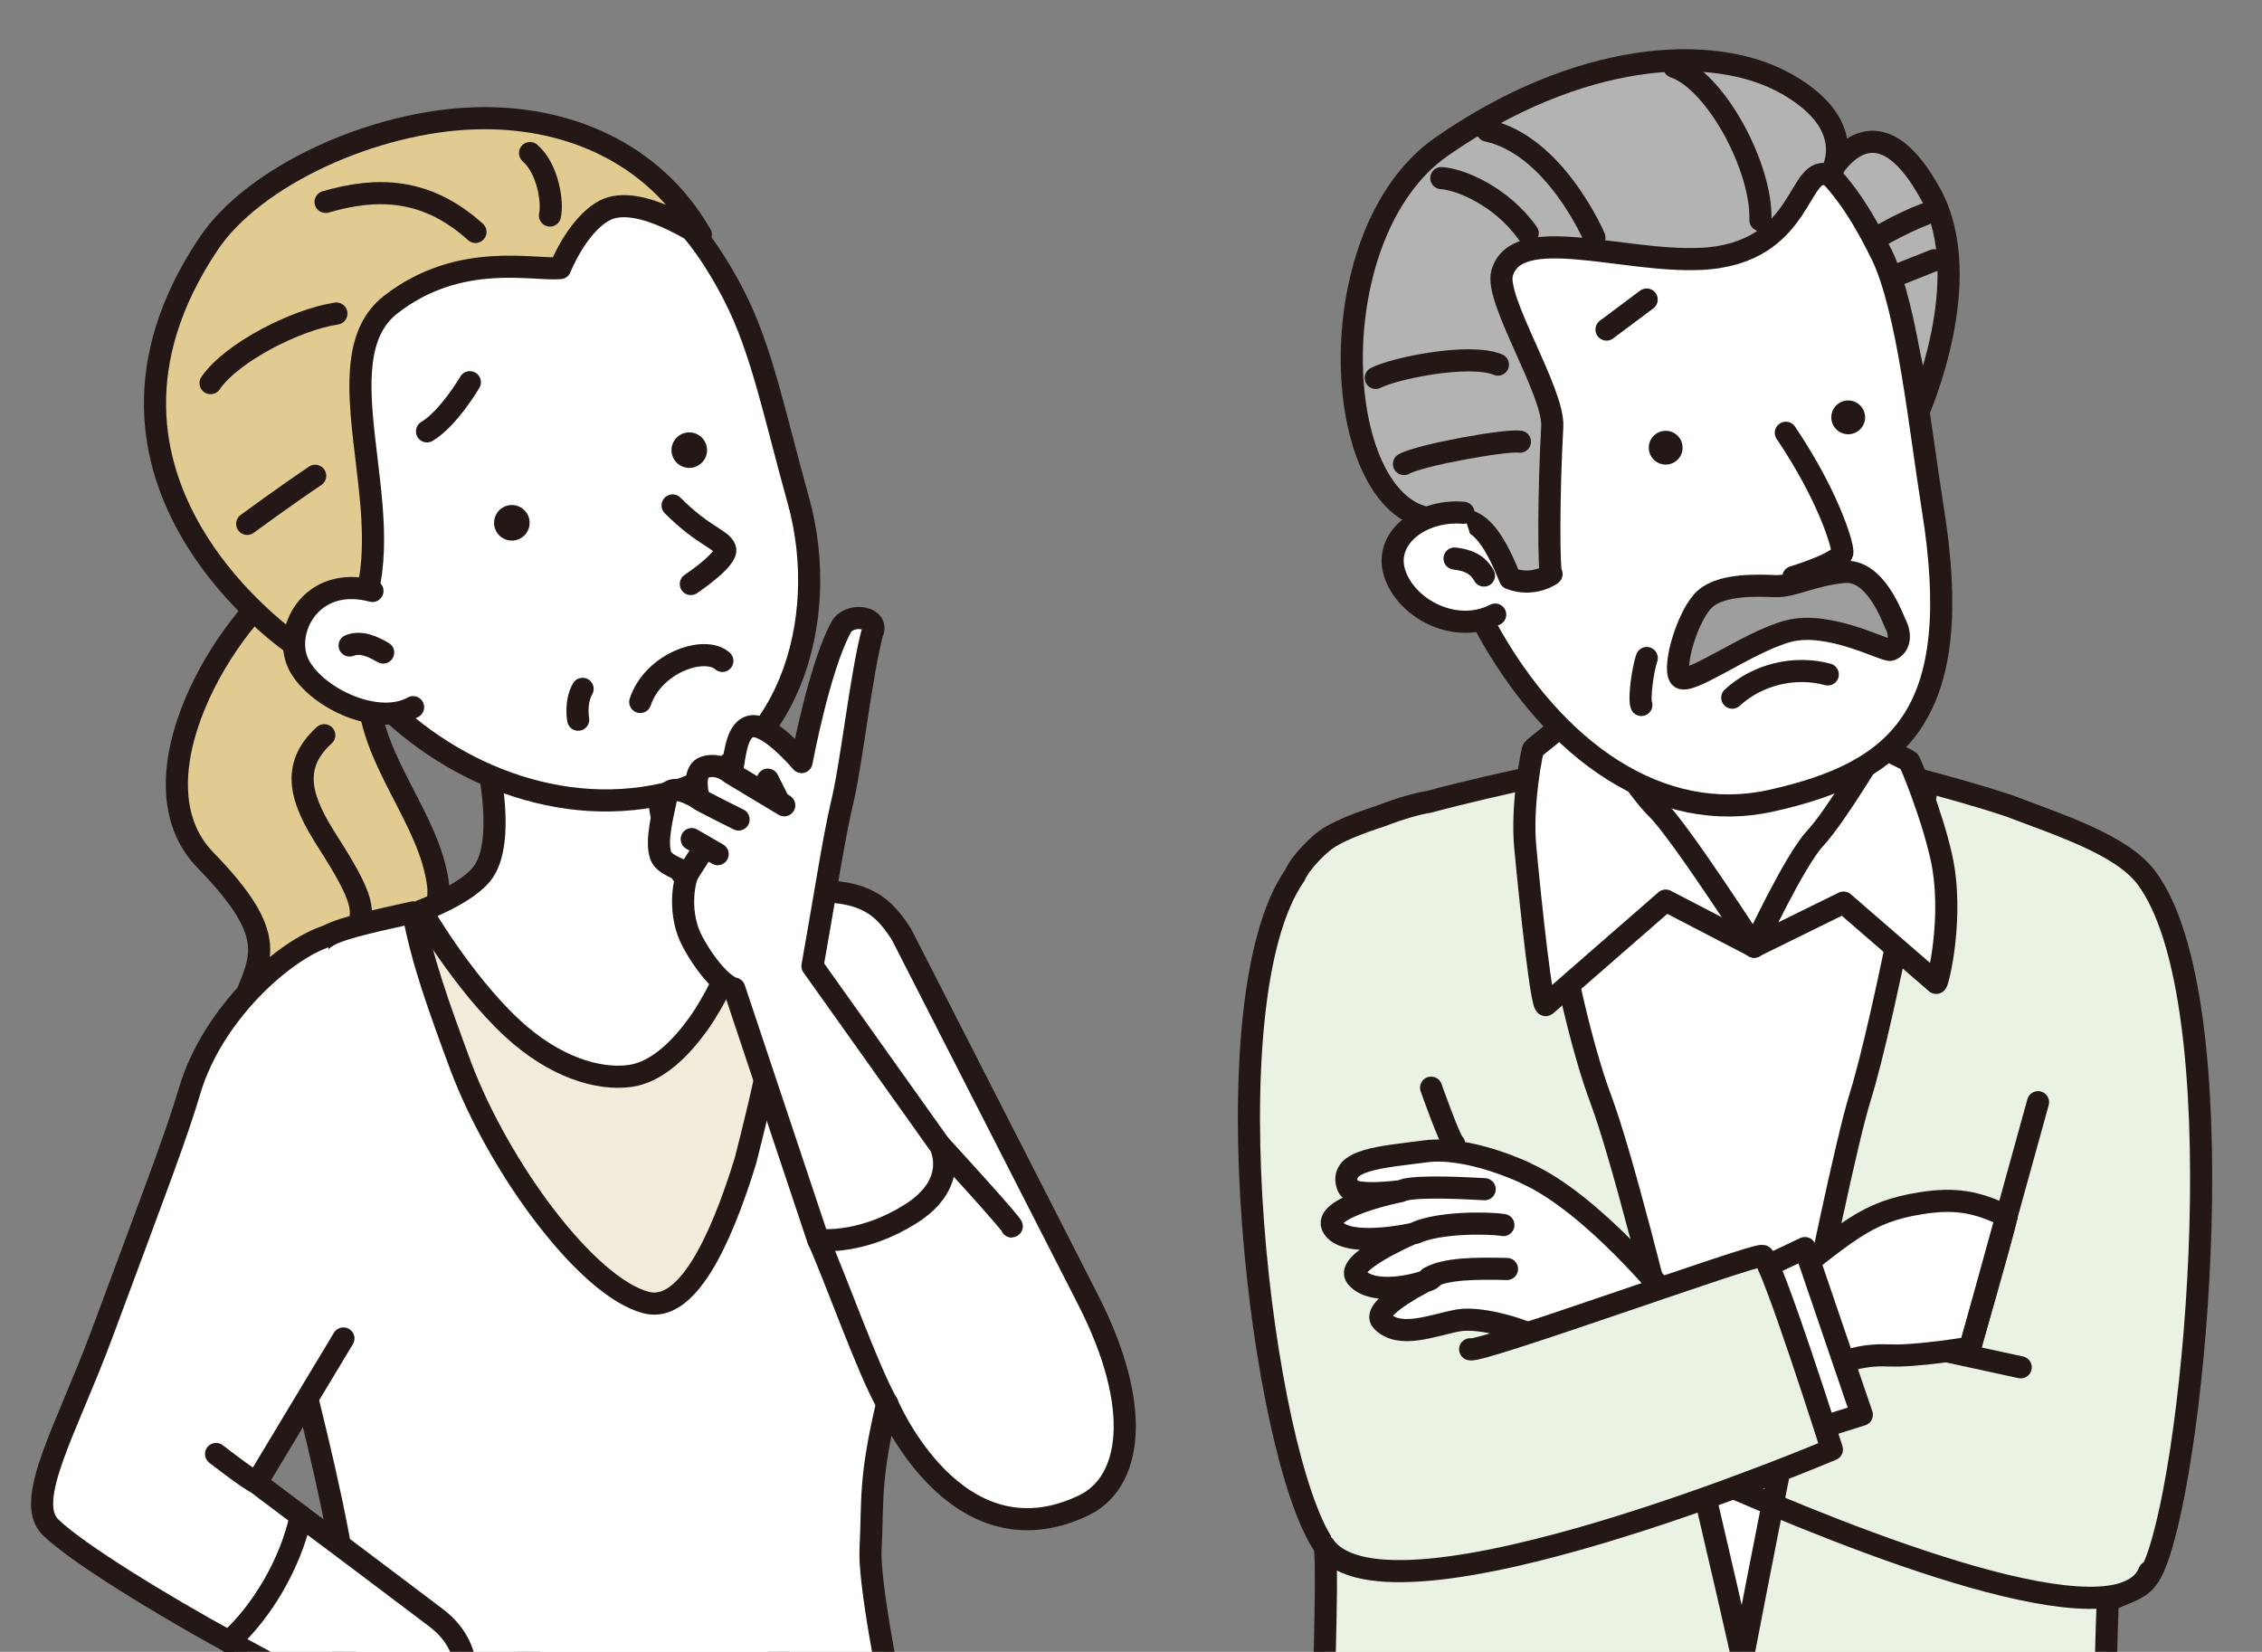 <?xml version="1.0" encoding="UTF-8"?><svg id="Layer_2" xmlns="http://www.w3.org/2000/svg" xmlns:xlink="http://www.w3.org/1999/xlink" viewBox="0 0 225.93 165"><rect x="0" y="0" width="225.93" height="165" fill="#808080" stroke="none"/><defs><style>.cls-1{fill:#fff;}.cls-2{clip-path:url(#clippath-1);}.cls-3{fill:#f2ecdb;}.cls-4{fill:#eaf2e4;}.cls-5{stroke:#231815;stroke-linecap:round;stroke-linejoin:round;stroke-width:2.21px;}.cls-5,.cls-6{fill:none;}.cls-7{fill:#e2cb91;}.cls-8{fill:#00b2db;}.cls-9{clip-path:url(#clippath);}.cls-10{fill:#9e9e9f;}.cls-11{fill:#b3b3b3;}.cls-12{fill:#231815;}</style><clipPath id="clippath"><rect class="cls-6" x="116.99" width="108.94" height="165"/></clipPath><clipPath id="clippath-1"><rect class="cls-6" width="118.11" height="165"/></clipPath></defs><g id="Layer_1-2"><g class="cls-9"><path class="cls-3" d="M129.34,87.42c.52-1.23,2.36-3.11,3.41-3.76,1.16-.72,3.03-1.46,5.25-2.18,1.92-.75,3.69-1.23,4.69-1.38,7.35-1.97,15.61-3.52,15.67-3.53,11.33-1.13,20.46-2.14,24.49-1.01,4.21,1.18,12.03,2.99,17.86,4.95,4.94,1.89,11.2,3.87,13.66,7.15,9.1,12.12,5.03,58.08,.92,68.47-1.06,2.68-1.96,2.44-4.77,3.79-.46,12.34-.62,35.26-.18,36.13,.54,1.07-20.81,2.7-36.6,3.16-20.68,.61-42.63-2.79-42.63-2.79,0,0,1.9-40.92,1.15-42.01-6.23-9.02-11.74-54.42-2.92-66.99"/><path class="cls-4" d="M129.34,87.42c.52-1.23,2.36-3.11,3.41-3.76,1.16-.72,3.03-1.46,5.25-2.18,1.92-.75,3.69-1.23,4.69-1.38,7.35-1.97,15.61-3.52,15.67-3.53,11.33-1.13,20.46-2.14,24.49-1.01,4.21,1.18,12.03,2.99,17.86,4.95,4.94,1.89,11.2,3.87,13.66,7.15,9.1,12.12,5.03,58.08,.92,68.47-1.06,2.68-1.96,2.44-4.77,3.79-.46,12.34-.62,35.26-.18,36.13,.54,1.07-20.81,2.7-36.6,3.16-20.68,.61-42.63-2.79-42.63-2.79,0,0,1.9-40.92,1.15-42.01-6.23-9.02-11.74-54.42-2.92-66.99"/><path class="cls-5" d="M129.34,87.42c.52-1.23,2.36-3.11,3.41-3.76,1.16-.72,3.03-1.46,5.25-2.18,1.92-.75,3.69-1.23,4.69-1.38,7.35-1.97,15.61-3.52,15.67-3.53,11.33-1.13,20.46-2.14,24.49-1.01,4.21,1.18,12.03,2.99,17.86,4.95,4.94,1.89,11.2,3.87,13.66,7.15,9.1,12.12,5.03,58.08,.92,68.47-1.06,2.68-1.96,2.44-4.77,3.79-.46,12.34-.62,35.26-.18,36.13,.54,1.07-20.81,2.7-36.6,3.16-20.68,.61-42.63-2.79-42.63-2.79,0,0,1.9-40.92,1.15-42.01-6.23-9.02-11.74-54.42-2.92-66.99Z"/><path class="cls-1" d="M192.37,79.23s-4.04,22.19-6.6,30.44c-2.57,8.25-11.72,56.02-11.72,56.02,0,0-10.1-45.01-14.14-55.83-4.04-10.82-6.74-31.77-6.74-31.77l39.2,1.15Z"/><path class="cls-5" d="M192.37,79.23s-4.04,22.19-6.6,30.44c-2.57,8.25-11.72,56.02-11.72,56.02,0,0-10.1-45.01-14.14-55.83-4.04-10.82-6.74-31.77-6.74-31.77l39.2,1.15Z"/><path class="cls-1" d="M162.68,62.04s.93,13.12-2.55,18.48,1.17,5.05,1.17,5.05l13.91,8.99,9.62-8.56s5.79-.08,2.04-7.32c-3.75-7.24-4.7-15.51-4.7-15.51"/><path class="cls-5" d="M162.68,62.04s.93,13.12-2.55,18.48,1.17,5.05,1.17,5.05l13.91,8.99,9.62-8.56s5.79-.08,2.04-7.32c-3.75-7.24-4.7-15.51-4.7-15.51"/><path class="cls-1" d="M188.7,135.4c-6.06-.33-8.52,3.85-8.95,2.55l-2.96-8.88c7.79-6.06,9.52-8,15.08-8.88,3.33-.53,5.49-.19,8.56,1.3-.68,2.87-3.66,13.13-3.66,13.13,0,0-5.44,.91-8.08,.77"/><path class="cls-5" d="M188.7,135.4c-6.06-.33-8.52,3.85-8.95,2.55l-2.96-8.88c7.79-6.06,9.52-8,15.08-8.88,3.33-.53,5.49-.19,8.56,1.3-.68,2.87-3.66,13.13-3.66,13.13,0,0-5.44,.91-8.08,.77Z"/><path class="cls-1" d="M152.37,117.17s-5.68-2.74-10.01-2.16c-4.33,.58-8.81,.79-7.72,3.54,.44,1.11,5.27,.43,5.27,.43,0,0-8.13,1.61-6.74,3.68,1.37,2.03,7.67,.65,7.67,.65,0,0-6.56,2.82-5.36,4.26,1.92,2.31,7.96,.22,7.53,.07,0,0-6.23,3.01-4.98,4.31,1.77,1.84,5.1,.41,7.6-.05,2.32-.42,6.83,1.01,7.84,1.73,1.01,.72,13.42-3.75,13.42-3.75,0,0-7.79-9.72-14.53-12.7"/><path class="cls-5" d="M152.37,117.17s-5.68-2.74-10.01-2.16c-4.33,.58-8.81,.79-7.72,3.54,.44,1.11,5.27,.43,5.27,.43,0,0-8.13,1.61-6.74,3.68,1.37,2.03,7.67,.65,7.67,.65,0,0-6.56,2.82-5.36,4.26,1.92,2.31,7.96,.22,7.53,.07,0,0-6.23,3.01-4.98,4.31,1.77,1.84,5.1,.41,7.6-.05,2.32-.42,6.83,1.01,7.84,1.73,1.01,.72,13.42-3.75,13.42-3.75,0,0-7.79-9.72-14.53-12.7Z"/><line class="cls-5" x1="201.83" y1="136.58" x2="194.83" y2="135.06"/><path class="cls-5" d="M170.71,147.56c14.49,6.43,40.99,16.96,43.96,9.45"/><line class="cls-5" x1="203.56" y1="110.1" x2="196.78" y2="134.63"/><path class="cls-1" d="M142.76,127.63c1.66-.94,4.73-.94,7.76-.87"/><path class="cls-5" d="M142.76,127.63c1.66-.94,4.73-.94,7.76-.87"/><path class="cls-1" d="M141.36,123.16c2.31-1.06,7.11-1.05,8.8-.79"/><path class="cls-5" d="M141.36,123.16c2.31-1.06,7.11-1.05,8.8-.79"/><path class="cls-1" d="M140.35,118.83c1.73-.38,6.1-.14,7.94-.04"/><path class="cls-5" d="M140.35,118.83c1.73-.38,6.1-.14,7.94-.04"/><polyline class="cls-1" points="174.79 127.27 180.28 124.67 185.96 141.32 180.76 142.96"/><polyline class="cls-5" points="174.79 127.27 180.28 124.67 185.96 141.32 180.76 142.96"/><path class="cls-4" d="M146.84,134.78c.87,.43,28.34-9.55,29.2-9.33,.87,.22,6.93,19.34,6.93,19.34,0,0-44.36,18.82-50.71,9.62"/><path class="cls-5" d="M146.84,134.78c.87,.43,28.34-9.55,29.2-9.33,.87,.22,6.93,19.34,6.93,19.34,0,0-44.36,18.82-50.71,9.62"/><path class="cls-8" d="M145.25,114.28c-.43-.29-2.31-5.63-2.31-5.63"/><path class="cls-5" d="M145.25,114.28c-.43-.29-2.31-5.63-2.31-5.63"/><path class="cls-1" d="M175.21,94.55l-8.84-4.59-11.96,10.43c-.4,.39-1.48-9.51-2.07-15.81-.4-4.27,.71-9.76,.81-9.78l5.17-4.18s4.97,8.06,7.16,10.15c2.19,2.09,9.73,13.78,9.73,13.78"/><path class="cls-5" d="M175.21,94.55l-8.84-4.59-11.96,10.43c-.4,.39-1.48-9.51-2.07-15.81-.4-4.27,.71-9.76,.81-9.78l5.17-4.18s4.97,8.06,7.16,10.15c2.19,2.09,9.73,13.78,9.73,13.78Z"/><path class="cls-1" d="M175.21,94.55l8.92-4.39,9.26,8.02c.16,.07,1.82-6.69,.51-12.57-.97-4.35-3.15-9.6-3.25-9.61l-3.09-1.55s-4.19,7.08-6.26,9.29c-2.07,2.21-6.08,10.82-6.08,10.82"/><path class="cls-5" d="M175.21,94.55l8.92-4.39,9.26,8.02c.16,.07,1.82-6.69,.51-12.57-.97-4.35-3.15-9.6-3.25-9.61l-3.09-1.55s-4.19,7.08-6.26,9.29c-2.07,2.21-6.08,10.82-6.08,10.82Z"/><path class="cls-11" d="M182.42,17.82s.72,4.91,4.7,9.78c4.14,5.05,4.44,13.65,4.44,13.65,0,0,5.95-13.27,1.28-21.84-4.67-8.57-8.64-4.79-10.42-1.59"/><path class="cls-5" d="M182.42,17.82s.72,4.91,4.7,9.78c4.14,5.05,4.44,13.65,4.44,13.65,0,0,5.95-13.27,1.28-21.84-4.67-8.57-8.64-4.79-10.42-1.59Z"/><path class="cls-5" d="M192.23,21.41c-2.19,.81-6.04,2.91-6.26,3.45"/><line class="cls-5" x1="193.18" y1="26" x2="188.61" y2="27.82"/><path class="cls-1" d="M187.92,25.38c2.66,5.46,3.8,17.15,5.13,25.44,3.25,20.29-3.07,26.27-16.18,29.17-10.97,2.43-21.6-4.79-28.5-17.46-3.42-6.29-7.45-19.84-8.44-27.97-1.25-10.31,5.86-18.75,25.36-21.73,12.27-1.88,17.81,2.68,22.62,12.55"/><path class="cls-5" d="M187.92,25.38c2.66,5.46,3.8,17.15,5.13,25.44,3.25,20.29-3.07,26.27-16.18,29.17-10.97,2.43-21.6-4.79-28.5-17.46-3.42-6.29-7.45-19.84-8.44-27.97-1.25-10.31,5.86-18.75,25.36-21.73,12.27-1.88,17.81,2.68,22.62,12.55Z"/><path class="cls-1" d="M178.37,43.23c4.06,6.01,5.63,10.9,5.65,11.91,.03,1.01-4.9,2.5-4.9,2.5"/><path class="cls-5" d="M178.37,43.23c4.06,6.01,5.63,10.9,5.65,11.91,.03,1.01-4.9,2.5-4.9,2.5"/><path class="cls-12" d="M182.93,41.94c.14,.92,1,1.56,1.92,1.42,.92-.14,1.56-1,1.42-1.92-.14-.92-1-1.56-1.92-1.42-.92,.14-1.56,1-1.42,1.92"/><path class="cls-12" d="M164.7,44.97c.14,.92,1,1.56,1.92,1.42,.92-.14,1.56-1,1.42-1.92-.14-.92-1-1.56-1.92-1.42-.92,.14-1.56,1-1.42,1.92"/><path class="cls-11" d="M182.76,17.54c-3.3-1.49-2.34,7.84-12.89,8.32-7.84,.36-18.4-3.62-19.84,1.43-.75,2.65,5.2,11.85,5.01,15.32-.37,6.66-.38,14.79-.07,14.73,.1-.02-1.84,1.36-4.15,.43-2.79-6.99-4.54-5.82-7.35-5.92-10.52-.39-12.19-28.37,.54-37.22,13.46-9.36,26.95-10.52,34.5-6.21,7.55,4.31,4.26,9.12,4.26,9.12"/><path class="cls-5" d="M182.76,17.54c-3.3-1.49-2.34,7.84-12.89,8.32-7.84,.36-18.4-3.62-19.84,1.43-.75,2.65,5.2,11.85,5.01,15.32-.37,6.66-.38,14.79-.07,14.73,.1-.02-1.84,1.36-4.15,.43-2.79-6.99-4.54-5.82-7.35-5.92-10.52-.39-12.19-28.37,.54-37.22,13.46-9.36,26.95-10.52,34.5-6.21,7.55,4.31,4.26,9.12,4.26,9.12Z"/><path class="cls-5" d="M152.59,23.3c-2.63-3.73-6.8-5.41-8.63-5.51"/><path class="cls-5" d="M159.25,23.73s-3.91-9.22-10.7-10.68"/><path class="cls-5" d="M149.61,36.42c-2.9-1.2-10.52,.42-12.2,1.33"/><path class="cls-5" d="M175.83,21.99c.19-5.22-4.45-13.9-8.61-15.31"/><path class="cls-10" d="M189.27,62.21c-.25-.49-1.95-5.36-5.06-5.08-3.12,.28-5.21,1.49-6.86,1.42-1.65-.06-5.27-.25-7,1.23-1.73,1.48-3.29,6.74-2.57,7.83,.72,1.08,6.75-3.48,10.83-4.56,4.08-1.09,9.71,2.05,10.22,1.86,.68-.25,1.23-1.18,.44-2.69"/><path class="cls-5" d="M189.27,62.21c-.25-.49-1.95-5.36-5.06-5.08-3.12,.28-5.21,1.49-6.86,1.42-1.65-.06-5.27-.25-7,1.23-1.73,1.48-3.29,6.74-2.57,7.83,.72,1.08,6.75-3.48,10.83-4.56,4.08-1.09,9.71,2.05,10.22,1.86,.68-.25,1.23-1.18,.44-2.69Z"/><path class="cls-1" d="M146.17,51.22c-4.23-.36-8.09,2.58-6.83,6.16,1.26,3.58,6.16,6,10,4.01"/><path class="cls-5" d="M146.17,51.22c-4.23-.36-8.09,2.58-6.83,6.16,1.26,3.58,6.16,6,10,4.01"/><path class="cls-1" d="M148.22,57.49c-.75-1.35-1.97-1.57-2.94-1.7"/><path class="cls-5" d="M148.22,57.49c-.75-1.35-1.97-1.57-2.94-1.7"/><path class="cls-1" d="M164.48,65.73c-.38,1.07-.8,4.06-.54,4.69"/><path class="cls-5" d="M164.48,65.73c-.38,1.07-.8,4.06-.54,4.69"/><path class="cls-5" d="M151.81,44.12c-1.25-.23-9.97,1.32-11.58,2.23"/><line class="cls-1" x1="164.47" y1="29.92" x2="160.46" y2="32.92"/><line class="cls-5" x1="164.47" y1="29.92" x2="160.46" y2="32.92"/><path class="cls-1" d="M182.56,67.37c-3.3-.9-7.03,0-9.54,2.32"/><path class="cls-5" d="M182.56,67.37c-3.3-.9-7.03,0-9.54,2.32"/></g><g class="cls-2"><path class="cls-7" d="M29.75,56.96c-7.53,5.08-16.88,21.09-9.24,28.95,7.65,7.86,5.41,9.87,3.65,14.65-1.76,4.78,.66,10.3,5.14,11.19,4.47,.89,3.54-8.21,8.06-11.18,3.97-2.62,6.8-8.94,6.4-12.16-.8-6.5-6.56-12.24-6.95-18.96-.39-6.72-.46-11.84-.46-11.84"/><path class="cls-5" d="M29.75,56.96c-7.53,5.08-16.88,21.09-9.24,28.95,7.65,7.86,5.41,9.87,3.65,14.65-1.76,4.78,.66,10.3,5.14,11.19,4.47,.89,3.54-8.21,8.06-11.18,3.97-2.62,6.8-8.94,6.4-12.16-.8-6.5-6.56-12.24-6.95-18.96-.39-6.72-.46-11.84-.46-11.84"/><path class="cls-5" d="M32.39,73.44c-3.54,3.2-2.22,6.65,.3,10.58,3.76,5.87,3.8,7.08,2.81,9.14"/><path class="cls-3" d="M52.31,180.46c.36-4.67,.79-13.65,.34-20.46-2.03-30.7-6.91-53.41-12.49-68.3,5.75-.37,30.02-1.89,37.41-2.38,5.09,17.26-1.19,58.49-1.19,58.49,0,0,1.41,17.98,2.66,31.37-6.74,2.03-16.67,3.38-26.73,1.28"/><path class="cls-5" d="M52.31,180.46c.36-4.67,.79-13.65,.34-20.46-2.03-30.7-6.91-53.41-12.49-68.3,5.75-.37,30.02-1.89,37.41-2.38,5.09,17.26-1.19,58.49-1.19,58.49,0,0,1.41,17.98,2.66,31.37-6.74,2.03-16.67,3.38-26.73,1.28Z"/><path class="cls-1" d="M46.58,67.86s4.93,14.38,1.74,19.17c-1.47,2.2-6.23,3.94-6.23,3.94,0,0,4.09,7.12,9.08,11.74,4.17,3.86,8.55,5.2,11.74,4.77,2.85-.38,5.25-3,6.79-5.13,3.4-4.71,5.68-12.47,5.68-12.47,0,0-5.32,1.83-7.92-3.81-3.26-7.06-1.38-18.57-1.38-18.57"/><path class="cls-5" d="M46.58,67.86s4.93,14.38,1.74,19.17c-1.47,2.2-6.23,3.94-6.23,3.94,0,0,4.09,7.12,9.08,11.74,4.17,3.86,8.55,5.2,11.74,4.77,2.85-.38,5.25-3,6.79-5.13,3.4-4.71,5.68-12.47,5.68-12.47,0,0-5.32,1.83-7.92-3.81-3.26-7.06-1.38-18.57-1.38-18.57"/><path class="cls-1" d="M108.68,129.84c-.45-.88-18.63-36.49-18.63-36.49-2.15-3.4-4.29-4.77-11.37-4.22-.66,.05,1.21,.03-1.1,.18,2.07,7.02-1.83,21.46-3.13,26.66-2.58,8.36-5.93,15.17-9.89,14.15-5.92-1.52-14.68-13.41-18.52-23.57-2.27-6.13-3.88-10.61-4.77-15.41-2.47,.57-6.99,1.46-8.5,2.33-4.19,2.43-9.11,18.7-7.89,23.58,3.95,15.8,10.85,39.63,9.89,46.87-.2,.79-11.86,31.07-11.86,31.07,0,0,16.79,1.92,27.91,1.07,.02-.1,20.24-1.22,27.78-1.58,0,.03,15.97-1.37,15.63-2.05-.53-1.06-7.58-31.5-7.28-37.65,.25-5.14-.13-6.93,1.66-14.58,0,0,6.8,16.32,19.64,10.17,4.7-2.25,5.99-9.62,.43-20.53"/><path class="cls-5" d="M108.68,129.84c-.45-.88-18.63-36.49-18.63-36.49-2.15-3.4-4.29-4.77-11.37-4.22-.66,.05,1.21,.03-1.1,.18,2.07,7.02-1.83,21.46-3.13,26.66-2.58,8.36-5.93,15.17-9.89,14.15-5.92-1.52-14.68-13.41-18.52-23.57-2.27-6.13-3.88-10.61-4.77-15.41-2.47,.57-6.99,1.46-8.5,2.33-4.19,2.43-9.11,18.7-7.89,23.58,3.95,15.8,10.85,39.63,9.89,46.87-.2,.79-11.86,31.07-11.86,31.07,0,0,16.79,1.92,27.91,1.07,.02-.1,20.24-1.22,27.78-1.58,0,.03,15.97-1.37,15.63-2.05-.53-1.06-7.58-31.5-7.28-37.65,.25-5.14-.13-6.93,1.66-14.58,0,0,6.8,16.32,19.64,10.17,4.7-2.25,5.99-9.62,.43-20.53Z"/><path class="cls-1" d="M34.3,133.7l-8.67,14.41s1.87,1.44,4.43,3.34c-.98,4.6-3.79,9.49-7.18,12.54-6.57-3.6-15.16-8.82-17.83-11.43-2.7-2.63,1.62-9.85,5.13-19.3,5.77-15.52,7.4-19.75,8.8-24.42,2.29-7.61,9.44-14.03,13.78-15.36"/><path class="cls-5" d="M34.3,133.7l-8.67,14.41s1.87,1.44,4.43,3.34c-.98,4.6-3.79,9.49-7.18,12.54-6.57-3.6-15.16-8.82-17.83-11.43-2.7-2.63,1.62-9.85,5.13-19.3,5.77-15.52,7.4-19.75,8.8-24.42,2.29-7.61,9.44-14.03,13.78-15.36"/><path class="cls-8" d="M25.62,148.1c-.62-.2-4.04-2.86-4.04-2.86"/><path class="cls-5" d="M25.62,148.1c-.62-.2-4.04-2.86-4.04-2.86"/><path class="cls-8" d="M93.93,114.44s7.41,8.08,7.12,8.08"/><path class="cls-5" d="M93.93,114.44s7.41,8.08,7.12,8.08"/><path class="cls-1" d="M88.61,140.2c-1.91-3.32-5.09-12.36-6.87-16.34"/><path class="cls-5" d="M88.61,140.2c-1.91-3.32-5.09-12.36-6.87-16.34"/><path class="cls-1" d="M27.48,181.55c1.81-.57,4.09-.09,4.09-.09,0,0-1.71-1.71-.48-2.76,.9-.76,3.11-.41,4.24-.17-.08-1.09-.17-2.07-.22-2.71-.21-2.57,1.28-4.7,1.28-4.7,0,0-6.47-3.26-13.52-7.13,3.39-3.06,6.2-7.95,7.18-12.54,4.42,3.28,11.19,8.41,13.49,10.14,4.06,3.07,3.04,7.13,2.69,10.6-.5,4.91-4.06,11.76-6.84,14.11-1.24,1.05-2.57,.91-3.54,.48,0,0-6.94-2.19-8.08-2.47-1.14-.28-2.09-2.19-.28-2.76"/><path class="cls-5" d="M27.48,181.55c1.81-.57,4.09-.09,4.09-.09,0,0-1.71-1.71-.48-2.76,.9-.76,3.11-.41,4.24-.17-.08-1.09-.17-2.07-.22-2.71-.21-2.57,1.28-4.7,1.28-4.7,0,0-6.47-3.26-13.52-7.13,3.39-3.06,6.2-7.95,7.18-12.54,4.42,3.28,11.19,8.41,13.49,10.14,4.06,3.07,3.04,7.13,2.69,10.6-.5,4.91-4.06,11.76-6.84,14.11-1.24,1.05-2.57,.91-3.54,.48,0,0-6.94-2.19-8.08-2.47-1.14-.28-2.09-2.19-.28-2.76Z"/><path class="cls-1" d="M73.31,29.52c2.79,5.36,4.16,12.36,6.41,20.39,3.43,12.22-1.17,26.63-13.39,29.4-11.38,2.58-22.96-2.86-29.88-10.96-4.62-5.4-9.88-17.01-9.97-25.15-.09-8.14,11.74-24.86,23.98-26.39,11.99-1.5,17.82,3.04,22.86,12.71"/><path class="cls-5" d="M73.31,29.52c2.79,5.36,4.16,12.36,6.41,20.39,3.43,12.22-1.17,26.63-13.39,29.4-11.38,2.58-22.96-2.86-29.88-10.96-4.62-5.4-9.88-17.01-9.97-25.15-.09-8.14,11.74-24.86,23.98-26.39,11.99-1.5,17.82,3.04,22.86,12.71Z"/><path class="cls-7" d="M69.99,23.44c.22,.38-6.15-4.27-9.63-2.4-2.72,1.46-4.41,5.74-4.41,5.74-2.59,.27-10.08-1.7-16.94,3.66-7.05,5.5,1.04,20.65-2.89,30.43-2.05,5.1-6.55,3.65-6.55,3.65,0,0-24.65-16.42-8.74-40.17,4.57-6.82,16.5-12.22,26.58-12.53,9.07-.29,17.82,3.33,22.59,11.62"/><path class="cls-5" d="M69.99,23.44c.22,.38-6.15-4.27-9.63-2.4-2.72,1.46-4.41,5.74-4.41,5.74-2.59,.27-10.08-1.7-16.94,3.66-7.05,5.5,1.04,20.65-2.89,30.43-2.05,5.1-6.55,3.65-6.55,3.65,0,0-24.65-16.42-8.74-40.17,4.57-6.82,16.5-12.22,26.58-12.53,9.07-.29,17.82,3.33,22.59,11.62Z"/><path class="cls-12" d="M49.35,52.19c-.02,.98,.76,1.79,1.74,1.81,.98,.02,1.79-.76,1.81-1.74,.02-.98-.76-1.79-1.74-1.81-.98-.02-1.79,.76-1.81,1.74"/><path class="cls-12" d="M67.07,44.93c-.02,.98,.76,1.79,1.74,1.81,.98,.02,1.79-.76,1.81-1.74,.02-.98-.76-1.79-1.74-1.81-.98-.02-1.79,.76-1.81,1.74"/><path class="cls-1" d="M67.18,50.49c3.14,3.14,4.89,3.35,5.24,4.33,.36,.99-3.42,3.52-3.42,3.52"/><path class="cls-5" d="M67.18,50.49c3.14,3.14,4.89,3.35,5.24,4.33,.36,.99-3.42,3.52-3.42,3.52"/><path class="cls-1" d="M37.2,59.03c-6.23-1.67-9.12,4.22-7.28,7.51,1.84,3.29,7.86,6.05,11.34,4.1"/><path class="cls-5" d="M37.2,59.03c-6.23-1.67-9.12,4.22-7.28,7.51,1.84,3.29,7.86,6.05,11.34,4.1"/><path class="cls-1" d="M34.92,64.48c1.15-.45,2.3,.1,3.35,.7"/><path class="cls-5" d="M34.92,64.48c1.15-.45,2.3,.1,3.35,.7"/><path class="cls-5" d="M47.49,23.17c-4.95-4.48-9.96-4.46-14.97-3"/><path class="cls-5" d="M33.6,31.32c-4.01,.6-10.46,3.87-12.57,6.95"/><path class="cls-5" d="M54.93,21.53c.3-1.22-.16-4.65-1.99-6.24"/><path class="cls-5" d="M31.48,47.53c-3.07,2.06-6.79,4.8-6.79,4.8"/><path class="cls-1" d="M58.19,68.81c-.77,1.35-.44,3.08-.44,3.08"/><path class="cls-5" d="M58.19,68.81c-.77,1.35-.44,3.08-.44,3.08"/><path class="cls-5" d="M42.65,43.09c2.18-1.31,4.28-4.91,4.28-4.91"/><path class="cls-1" d="M63.95,70.12c1.31-3.95,6.46-5.67,8.2-4.1"/><path class="cls-5" d="M63.95,70.12c1.31-3.95,6.46-5.67,8.2-4.1"/><path class="cls-1" d="M87.2,63.01c.39-1.49-2.42-1.76-3.18-.37-2.2,4-3.96,13.48-3.96,13.48,0,0-3.39-4.05-5.14-3.54-1.51,.44-1.51,3.34-1.89,4.68,0,0-1.18-1.1-2.63-.63-1.38,.45-.6,3.15-.6,3.15,0,0-2.96-1.93-3.28-.03-.21,1.27-1.08,4.21-.52,5.73,.33,.9,1.96,1.36,2.71,1.76-.4,.8-1.04,4.07,.48,6.86,1.33,2.46,3.1,4.43,4.15,4.65l8.38,25.1h.06c.52,.06,4.49,.35,9.14-2.57,4.99-3.13,2.99-6.84,2.99-6.84l-12.76-17.94s1.26-7.17,1.6-9.26c.35-2.09,.98-5.49,1.26-6.62,1.09-4.4,1.91-12.87,3.16-17.61"/><path class="cls-5" d="M87.2,63.01c.39-1.49-2.42-1.76-3.18-.37-2.2,4-3.96,13.48-3.96,13.48,0,0-3.39-4.05-5.14-3.54-1.51,.44-1.51,3.34-1.89,4.68,0,0-1.18-1.1-2.63-.63-1.38,.45-.6,3.15-.6,3.15,0,0-2.96-1.93-3.28-.03-.21,1.27-1.08,4.21-.52,5.73,.33,.9,1.96,1.36,2.71,1.76-.4,.8-1.04,4.07,.48,6.86,1.33,2.46,3.1,4.43,4.15,4.65l8.38,25.1h.06c.52,.06,4.49,.35,9.14-2.57,4.99-3.13,2.99-6.84,2.99-6.84l-12.76-17.94s1.26-7.17,1.6-9.26c.35-2.09,.98-5.49,1.26-6.62,1.09-4.4,1.91-12.87,3.16-17.61"/><line class="cls-1" x1="78.33" y1="80.44" x2="73.42" y2="77.49"/><line class="cls-5" x1="78.33" y1="80.44" x2="73.42" y2="77.49"/><line class="cls-1" x1="77.72" y1="79.93" x2="76.69" y2="77.88"/><line class="cls-5" x1="77.72" y1="79.93" x2="76.69" y2="77.88"/><path class="cls-1" d="M73.77,81.86s-4.2-2.08-3.96-2.07"/><path class="cls-5" d="M73.77,81.86s-4.2-2.08-3.96-2.07"/><line class="cls-1" x1="70.4" y1="84.61" x2="68.72" y2="87.24"/><line class="cls-5" x1="70.4" y1="84.61" x2="68.72" y2="87.24"/><line class="cls-1" x1="71.68" y1="85.32" x2="69.09" y2="83.82"/><line class="cls-5" x1="71.68" y1="85.32" x2="69.09" y2="83.82"/></g></g></svg>